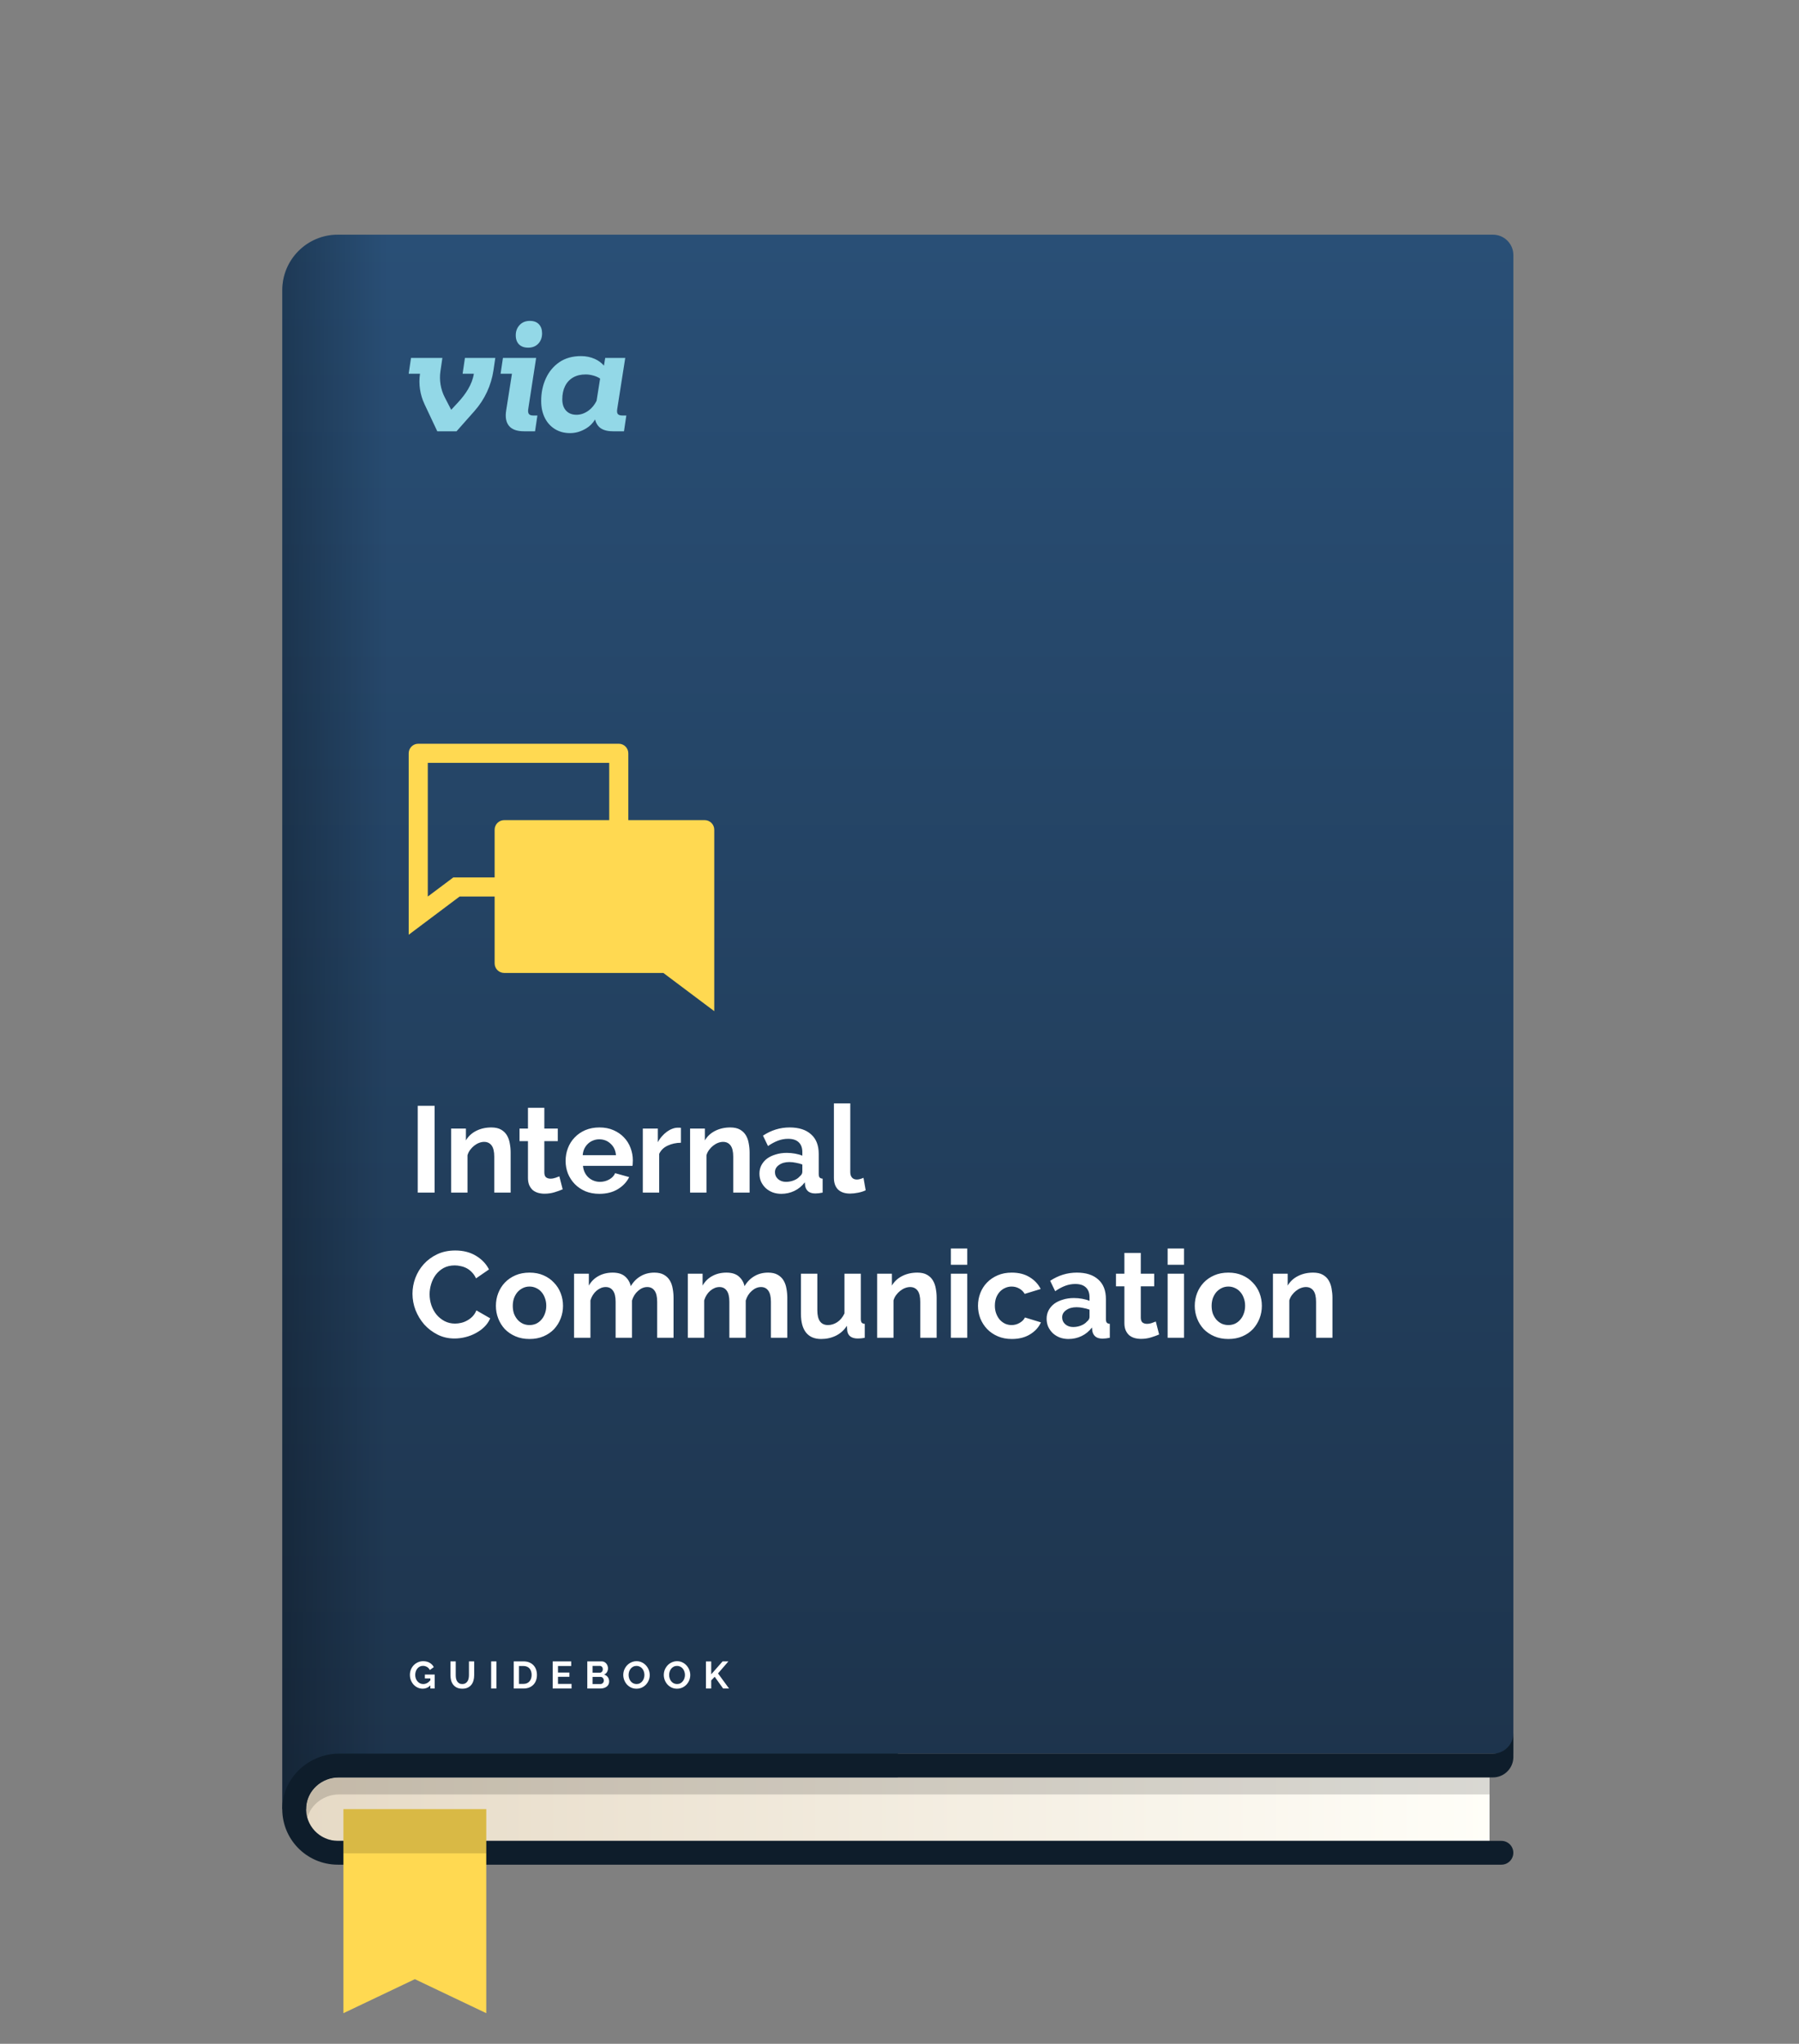 <svg width="471" height="535" viewBox="0 0 471 535" fill="none" xmlns="http://www.w3.org/2000/svg">
<rect x="0" y="0" width="471" height="535" fill="#808080" stroke="none"/>
<path d="M396.216 459.041H235.061V473.577H73.906V75.968C73.906 67.939 80.415 61.431 88.446 61.431H390.874C393.821 61.431 396.216 63.826 396.216 66.772V459.049V459.041Z" fill="url(#paint0_linear_646_961)"/>
<path style="mix-blend-mode:multiply" opacity="0.27" d="M88.446 61.423C80.415 61.423 73.906 67.93 73.906 75.959V473.577H102.38V61.423H88.446Z" fill="url(#paint1_linear_646_961)"/>
<path d="M80.141 473.577C80.141 478.162 83.871 481.883 88.448 481.883H389.986V465.263H88.448C83.862 465.263 80.141 468.993 80.141 473.568V473.577Z" fill="url(#paint2_linear_646_961)"/>
<path d="M390.874 459.041H88.855C81.029 459.041 74.289 465.058 73.915 472.874C73.523 481.224 80.174 488.114 88.437 488.114H393.091C394.809 488.114 396.207 486.716 396.207 484.998C396.207 483.28 394.809 481.883 393.091 481.883H88.446C83.673 481.883 79.827 477.841 80.156 473.008C80.45 468.592 84.323 465.272 88.739 465.272H390.874C393.821 465.272 396.216 462.877 396.216 459.931V453.7C396.216 456.646 393.821 459.041 390.874 459.041Z" fill="#0E1D2B"/>
<path d="M127.309 526.988L108.612 518.087L89.914 526.988V473.577H127.309V526.988Z" fill="#FFD951"/>
<g style="mix-blend-mode:multiply" opacity="0.15">
<path d="M80.451 471.343C80.433 471.423 80.407 471.494 80.389 471.574C80.344 471.735 80.309 471.904 80.282 472.073C80.255 472.206 80.237 472.331 80.22 472.465C80.202 472.598 80.184 472.732 80.175 472.874C80.157 473.034 80.157 473.203 80.148 473.364C80.148 473.462 80.148 473.568 80.148 473.666C80.148 473.818 80.166 473.969 80.175 474.12C80.211 474.681 80.3 475.224 80.442 475.758C80.442 475.776 80.442 475.794 80.451 475.812C81.475 472.251 84.894 469.732 88.74 469.732H389.985V465.281H88.74C84.894 465.281 81.475 467.8 80.451 471.352V471.343Z" fill="black"/>
</g>
<g style="mix-blend-mode:multiply" opacity="0.15">
<path d="M127.309 473.577H89.914V485.15H127.309V473.577Z" fill="black"/>
</g>
<g clip-path="url(#clip0_646_961)">
<path d="M138.43 108.312C138.241 108.008 138.209 107.52 138.335 106.848L140.366 93.696H131.676L131.062 97.824H134.038L132.527 107.424C132.243 109.184 132.487 110.536 133.259 111.48C134.03 112.424 135.344 112.896 137.202 112.896H140.083L140.697 108.768H139.611C139.013 108.768 138.619 108.617 138.43 108.312H138.43Z" fill="#93D8E7"/>
<path d="M141.1 84.888C140.549 84.296 139.754 84 138.715 84C137.613 84 136.723 84.36 136.047 85.08C135.369 85.8 135.031 86.688 135.031 87.744C135.031 88.8 135.315 89.568 135.881 90.144C136.448 90.72 137.251 91.008 138.29 91.008C139.392 91.008 140.273 90.656 140.935 89.952C141.596 89.249 141.927 88.352 141.927 87.264C141.927 86.273 141.651 85.481 141.1 84.888Z" fill="#93D8E7"/>
<path d="M162.94 108.768C162.373 108.768 161.98 108.641 161.76 108.384C161.539 108.128 161.492 107.648 161.618 106.944L163.696 93.696H158.453L158.118 95.713C157.46 94.957 156.667 94.372 155.738 93.96C154.62 93.464 153.416 93.216 152.125 93.216C149.889 93.216 148 93.743 146.457 94.8C144.914 95.856 143.734 97.272 142.915 99.048C142.096 100.824 141.688 102.8 141.688 104.976C141.688 106.608 141.994 108.056 142.608 109.32C143.222 110.584 144.103 111.576 145.253 112.296C146.402 113.016 147.733 113.376 149.244 113.376C150.755 113.376 152.109 112.959 153.494 112.128C154.417 111.574 155.186 110.799 155.802 109.804C155.937 110.407 156.191 110.95 156.564 111.432C157.32 112.408 158.626 112.896 160.484 112.896H163.365L163.979 108.768H162.94V108.768ZM156.189 104.933C155.641 106.005 154.955 106.843 154.132 107.448C153.109 108.2 152.046 108.576 150.944 108.576C149.779 108.576 148.866 108.216 148.205 107.496C147.544 106.776 147.213 105.792 147.213 104.544C147.213 103.2 147.456 102.041 147.945 101.064C148.433 100.089 149.133 99.336 150.047 98.808C150.959 98.28 152.061 98.016 153.353 98.016C153.982 98.016 154.667 98.121 155.407 98.328C156.072 98.516 156.641 98.773 157.115 99.103L156.189 104.934V104.933Z" fill="#93D8E7"/>
<path d="M121.119 97.824H124.059C123.646 100.631 121.866 103.242 119.95 105.307L118.129 107.27L116.461 104.046C115.367 101.934 114.965 99.522 115.313 97.162L115.823 93.696H107.608L107 97.824H109.962C109.562 100.539 109.971 103.313 111.137 105.788L114.483 112.896H119.527L124.259 107.554C126.899 104.574 128.618 100.871 129.202 96.905L129.675 93.696H121.726L121.118 97.824H121.119Z" fill="#93D8E7"/>
</g>
<path d="M164.5 214.688V197.188C164.5 195.813 163.375 194.688 162 194.688H109.5C108.125 194.688 107 195.813 107 197.188V244.688L120.325 234.688H129.5V252.188C129.5 253.563 130.625 254.688 132 254.688H173.675L187 264.688V217.188C187 215.813 185.875 214.688 184.5 214.688H164.5ZM118.675 229.688L112 234.688V199.688H159.5V214.688H132C130.625 214.688 129.5 215.813 129.5 217.188V229.688H118.675Z" fill="#FFD951"/>
<path d="M109.368 312.188V289.468H113.784V312.188H109.368ZM133.692 312.188H129.404V302.78C129.404 301.436 129.17 300.455 128.7 299.836C128.231 299.217 127.58 298.908 126.748 298.908C126.322 298.908 125.884 298.993 125.436 299.164C124.988 299.335 124.562 299.58 124.156 299.9C123.772 300.199 123.42 300.561 123.1 300.988C122.78 301.415 122.546 301.884 122.396 302.396V312.188H118.108V295.42H121.98V298.524C122.599 297.457 123.495 296.625 124.668 296.028C125.842 295.431 127.164 295.132 128.636 295.132C129.682 295.132 130.535 295.324 131.196 295.708C131.858 296.092 132.37 296.593 132.732 297.212C133.095 297.831 133.34 298.535 133.468 299.324C133.618 300.113 133.692 300.913 133.692 301.724V312.188ZM147.313 311.324C146.737 311.58 146.033 311.836 145.201 312.092C144.369 312.348 143.494 312.476 142.577 312.476C141.979 312.476 141.414 312.401 140.881 312.252C140.369 312.103 139.91 311.868 139.505 311.548C139.121 311.207 138.811 310.78 138.577 310.268C138.342 309.735 138.225 309.095 138.225 308.348V298.716H136.017V295.42H138.225V289.98H142.513V295.42H146.033V298.716H142.513V306.908C142.513 307.505 142.662 307.932 142.961 308.188C143.281 308.423 143.665 308.54 144.113 308.54C144.561 308.54 144.998 308.465 145.425 308.316C145.851 308.167 146.193 308.039 146.449 307.932L147.313 311.324ZM156.916 312.508C155.572 312.508 154.356 312.284 153.268 311.836C152.18 311.367 151.252 310.737 150.484 309.948C149.716 309.159 149.118 308.241 148.692 307.196C148.286 306.151 148.084 305.052 148.084 303.9C148.084 302.705 148.286 301.585 148.692 300.54C149.097 299.473 149.684 298.545 150.452 297.756C151.22 296.945 152.148 296.305 153.236 295.836C154.345 295.367 155.582 295.132 156.948 295.132C158.313 295.132 159.529 295.367 160.596 295.836C161.684 296.305 162.601 296.935 163.347 297.724C164.116 298.513 164.692 299.431 165.076 300.476C165.481 301.521 165.684 302.609 165.684 303.74C165.684 304.017 165.673 304.284 165.652 304.54C165.652 304.796 165.63 305.009 165.588 305.18H152.628C152.692 305.841 152.852 306.428 153.108 306.94C153.364 307.452 153.694 307.889 154.1 308.252C154.505 308.615 154.964 308.892 155.476 309.084C155.988 309.276 156.521 309.372 157.076 309.372C157.929 309.372 158.729 309.169 159.476 308.764C160.244 308.337 160.766 307.783 161.044 307.1L164.724 308.124C164.105 309.404 163.113 310.46 161.748 311.292C160.404 312.103 158.793 312.508 156.916 312.508ZM161.268 302.396C161.161 301.137 160.692 300.135 159.86 299.388C159.049 298.62 158.057 298.236 156.884 298.236C156.308 298.236 155.764 298.343 155.252 298.556C154.761 298.748 154.324 299.025 153.94 299.388C153.556 299.751 153.236 300.188 152.98 300.7C152.745 301.212 152.606 301.777 152.564 302.396H161.268ZM178.28 299.132C176.978 299.153 175.816 299.409 174.792 299.9C173.768 300.369 173.032 301.084 172.584 302.044V312.188H168.296V295.42H172.232V299.004C172.53 298.428 172.882 297.916 173.288 297.468C173.693 296.999 174.13 296.593 174.6 296.252C175.069 295.911 175.538 295.655 176.008 295.484C176.498 295.292 176.968 295.196 177.416 295.196C177.65 295.196 177.821 295.196 177.928 295.196C178.056 295.196 178.173 295.207 178.28 295.228V299.132ZM196.255 312.188H191.967V302.78C191.967 301.436 191.732 300.455 191.263 299.836C190.793 299.217 190.143 298.908 189.311 298.908C188.884 298.908 188.447 298.993 187.999 299.164C187.551 299.335 187.124 299.58 186.719 299.9C186.335 300.199 185.983 300.561 185.663 300.988C185.343 301.415 185.108 301.884 184.959 302.396V312.188H180.671V295.42H184.543V298.524C185.161 297.457 186.057 296.625 187.231 296.028C188.404 295.431 189.727 295.132 191.199 295.132C192.244 295.132 193.097 295.324 193.759 295.708C194.42 296.092 194.932 296.593 195.295 297.212C195.657 297.831 195.903 298.535 196.031 299.324C196.18 300.113 196.255 300.913 196.255 301.724V312.188ZM204.559 312.508C203.749 312.508 202.991 312.38 202.287 312.124C201.583 311.847 200.975 311.473 200.463 311.004C199.951 310.513 199.546 309.948 199.247 309.308C198.97 308.668 198.831 307.964 198.831 307.196C198.831 306.407 199.002 305.681 199.343 305.02C199.706 304.337 200.197 303.761 200.815 303.292C201.455 302.823 202.213 302.46 203.087 302.204C203.962 301.927 204.922 301.788 205.967 301.788C206.714 301.788 207.439 301.852 208.143 301.98C208.869 302.108 209.509 302.289 210.063 302.524V301.564C210.063 300.455 209.743 299.601 209.103 299.004C208.485 298.407 207.557 298.108 206.319 298.108C205.423 298.108 204.549 298.268 203.695 298.588C202.842 298.908 201.967 299.377 201.071 299.996L199.759 297.276C201.914 295.847 204.239 295.132 206.735 295.132C209.146 295.132 211.013 295.729 212.335 296.924C213.679 298.097 214.351 299.804 214.351 302.044V307.26C214.351 307.708 214.426 308.028 214.575 308.22C214.746 308.412 215.013 308.519 215.375 308.54V312.188C214.65 312.337 214.021 312.412 213.487 312.412C212.677 312.412 212.047 312.231 211.599 311.868C211.173 311.505 210.906 311.025 210.799 310.428L210.703 309.5C209.957 310.481 209.05 311.228 207.983 311.74C206.917 312.252 205.775 312.508 204.559 312.508ZM205.775 309.372C206.501 309.372 207.183 309.244 207.823 308.988C208.485 308.732 208.997 308.391 209.359 307.964C209.829 307.601 210.063 307.196 210.063 306.748V304.828C209.551 304.636 208.997 304.487 208.399 304.38C207.802 304.252 207.226 304.188 206.671 304.188C205.562 304.188 204.655 304.444 203.951 304.956C203.247 305.447 202.895 306.076 202.895 306.844C202.895 307.569 203.173 308.177 203.727 308.668C204.282 309.137 204.965 309.372 205.775 309.372ZM218.326 288.828H222.614V306.812C222.614 307.431 222.764 307.911 223.062 308.252C223.361 308.593 223.788 308.764 224.342 308.764C224.598 308.764 224.876 308.721 225.174 308.636C225.494 308.551 225.793 308.444 226.07 308.316L226.646 311.58C226.07 311.857 225.398 312.071 224.63 312.22C223.862 312.369 223.169 312.444 222.55 312.444C221.206 312.444 220.161 312.092 219.414 311.388C218.689 310.663 218.326 309.639 218.326 308.316V288.828ZM107.992 338.668C107.992 337.281 108.237 335.916 108.728 334.572C109.24 333.207 109.976 331.991 110.936 330.924C111.896 329.857 113.069 328.993 114.456 328.332C115.843 327.671 117.421 327.34 119.192 327.34C121.283 327.34 123.085 327.799 124.6 328.716C126.136 329.633 127.277 330.828 128.024 332.3L124.632 334.636C124.333 333.996 123.971 333.463 123.544 333.036C123.117 332.588 122.659 332.236 122.168 331.98C121.677 331.724 121.165 331.543 120.632 331.436C120.099 331.308 119.576 331.244 119.064 331.244C117.955 331.244 116.984 331.468 116.152 331.916C115.341 332.364 114.659 332.951 114.104 333.676C113.571 334.38 113.165 335.191 112.888 336.108C112.611 337.004 112.472 337.9 112.472 338.796C112.472 339.799 112.632 340.769 112.952 341.708C113.272 342.625 113.72 343.436 114.296 344.14C114.893 344.844 115.597 345.409 116.408 345.836C117.24 346.263 118.147 346.476 119.128 346.476C119.64 346.476 120.173 346.412 120.728 346.284C121.283 346.156 121.805 345.953 122.296 345.676C122.808 345.399 123.277 345.047 123.704 344.62C124.131 344.172 124.472 343.639 124.728 343.02L128.344 345.1C127.981 345.953 127.459 346.711 126.776 347.372C126.115 348.012 125.357 348.556 124.504 349.004C123.672 349.452 122.776 349.793 121.816 350.028C120.856 350.263 119.917 350.38 119 350.38C117.379 350.38 115.896 350.039 114.552 349.356C113.208 348.673 112.045 347.788 111.064 346.7C110.104 345.591 109.347 344.343 108.792 342.956C108.259 341.548 107.992 340.119 107.992 338.668ZM138.634 350.508C137.268 350.508 136.042 350.273 134.954 349.804C133.866 349.335 132.938 348.705 132.17 347.916C131.423 347.105 130.847 346.177 130.442 345.132C130.036 344.087 129.834 342.988 129.834 341.836C129.834 340.663 130.036 339.553 130.442 338.508C130.847 337.463 131.423 336.545 132.17 335.756C132.938 334.945 133.866 334.305 134.954 333.836C136.042 333.367 137.268 333.132 138.634 333.132C139.999 333.132 141.215 333.367 142.282 333.836C143.37 334.305 144.287 334.945 145.034 335.756C145.802 336.545 146.388 337.463 146.794 338.508C147.199 339.553 147.402 340.663 147.402 341.836C147.402 342.988 147.199 344.087 146.794 345.132C146.388 346.177 145.812 347.105 145.066 347.916C144.319 348.705 143.402 349.335 142.314 349.804C141.226 350.273 139.999 350.508 138.634 350.508ZM134.25 341.836C134.25 342.583 134.356 343.265 134.57 343.884C134.804 344.481 135.114 345.004 135.498 345.452C135.903 345.9 136.372 346.252 136.906 346.508C137.439 346.743 138.015 346.86 138.634 346.86C139.252 346.86 139.828 346.743 140.362 346.508C140.895 346.252 141.354 345.9 141.738 345.452C142.143 345.004 142.452 344.471 142.666 343.852C142.9 343.233 143.018 342.551 143.018 341.804C143.018 341.079 142.9 340.407 142.666 339.788C142.452 339.169 142.143 338.636 141.738 338.188C141.354 337.74 140.895 337.399 140.362 337.164C139.828 336.908 139.252 336.78 138.634 336.78C138.015 336.78 137.439 336.908 136.906 337.164C136.372 337.42 135.903 337.772 135.498 338.22C135.114 338.668 134.804 339.201 134.57 339.82C134.356 340.439 134.25 341.111 134.25 341.836ZM176.344 350.188H172.056V340.78C172.056 339.436 171.821 338.455 171.352 337.836C170.904 337.217 170.274 336.908 169.464 336.908C168.61 336.908 167.81 337.239 167.064 337.9C166.317 338.54 165.784 339.383 165.464 340.428V350.188H161.176V340.78C161.176 339.436 160.941 338.455 160.472 337.836C160.024 337.217 159.394 336.908 158.584 336.908C157.752 336.908 156.952 337.228 156.184 337.868C155.437 338.508 154.904 339.351 154.584 340.396V350.188H150.296V333.42H154.168V336.524C154.786 335.436 155.629 334.604 156.696 334.028C157.784 333.431 159.021 333.132 160.408 333.132C161.816 333.132 162.904 333.473 163.672 334.156C164.44 334.839 164.93 335.681 165.144 336.684C165.826 335.532 166.69 334.657 167.736 334.06C168.781 333.441 169.976 333.132 171.32 333.132C172.344 333.132 173.186 333.324 173.848 333.708C174.509 334.092 175.021 334.593 175.384 335.212C175.746 335.831 175.992 336.535 176.12 337.324C176.269 338.113 176.344 338.913 176.344 339.724V350.188ZM206.125 350.188H201.837V340.78C201.837 339.436 201.602 338.455 201.133 337.836C200.685 337.217 200.056 336.908 199.245 336.908C198.392 336.908 197.592 337.239 196.845 337.9C196.098 338.54 195.565 339.383 195.245 340.428V350.188H190.957V340.78C190.957 339.436 190.722 338.455 190.253 337.836C189.805 337.217 189.176 336.908 188.365 336.908C187.533 336.908 186.733 337.228 185.965 337.868C185.218 338.508 184.685 339.351 184.365 340.396V350.188H180.077V333.42H183.949V336.524C184.568 335.436 185.41 334.604 186.477 334.028C187.565 333.431 188.802 333.132 190.189 333.132C191.597 333.132 192.685 333.473 193.453 334.156C194.221 334.839 194.712 335.681 194.925 336.684C195.608 335.532 196.472 334.657 197.517 334.06C198.562 333.441 199.757 333.132 201.101 333.132C202.125 333.132 202.968 333.324 203.629 333.708C204.29 334.092 204.802 334.593 205.165 335.212C205.528 335.831 205.773 336.535 205.901 337.324C206.05 338.113 206.125 338.913 206.125 339.724V350.188ZM214.978 350.508C213.25 350.508 211.938 349.953 211.042 348.844C210.146 347.735 209.698 346.092 209.698 343.916V333.42H213.986V342.988C213.986 345.569 214.914 346.86 216.77 346.86C217.602 346.86 218.402 346.615 219.17 346.124C219.96 345.612 220.6 344.844 221.09 343.82V333.42H225.378V345.26C225.378 345.708 225.453 346.028 225.602 346.22C225.773 346.412 226.04 346.519 226.402 346.54V350.188C225.976 350.273 225.613 350.327 225.314 350.348C225.037 350.369 224.781 350.38 224.546 350.38C223.778 350.38 223.149 350.209 222.658 349.868C222.189 349.505 221.912 349.015 221.826 348.396L221.73 347.052C220.984 348.204 220.024 349.068 218.85 349.644C217.677 350.22 216.386 350.508 214.978 350.508ZM245.224 350.188H240.936V340.78C240.936 339.436 240.701 338.455 240.232 337.836C239.762 337.217 239.112 336.908 238.28 336.908C237.853 336.908 237.416 336.993 236.968 337.164C236.52 337.335 236.093 337.58 235.688 337.9C235.304 338.199 234.952 338.561 234.632 338.988C234.312 339.415 234.077 339.884 233.928 340.396V350.188H229.64V333.42H233.512V336.524C234.13 335.457 235.026 334.625 236.2 334.028C237.373 333.431 238.696 333.132 240.168 333.132C241.213 333.132 242.066 333.324 242.728 333.708C243.389 334.092 243.901 334.593 244.264 335.212C244.626 335.831 244.872 336.535 245 337.324C245.149 338.113 245.224 338.913 245.224 339.724V350.188ZM248.952 350.188V333.42H253.24V350.188H248.952ZM248.952 331.084V326.828H253.24V331.084H248.952ZM256.052 341.804C256.052 340.631 256.255 339.521 256.66 338.476C257.066 337.431 257.652 336.513 258.42 335.724C259.188 334.935 260.116 334.305 261.204 333.836C262.292 333.367 263.519 333.132 264.884 333.132C266.719 333.132 268.276 333.527 269.556 334.316C270.858 335.105 271.828 336.14 272.468 337.42L268.276 338.7C267.914 338.081 267.434 337.612 266.836 337.292C266.239 336.951 265.578 336.78 264.852 336.78C264.234 336.78 263.658 336.908 263.124 337.164C262.591 337.399 262.122 337.74 261.716 338.188C261.332 338.615 261.023 339.137 260.788 339.756C260.575 340.375 260.468 341.057 260.468 341.804C260.468 342.551 260.586 343.233 260.82 343.852C261.055 344.471 261.364 345.004 261.748 345.452C262.154 345.9 262.623 346.252 263.156 346.508C263.69 346.743 264.255 346.86 264.852 346.86C265.62 346.86 266.324 346.668 266.964 346.284C267.626 345.9 268.084 345.431 268.34 344.876L272.532 346.156C271.956 347.436 271.007 348.481 269.684 349.292C268.362 350.103 266.772 350.508 264.916 350.508C263.551 350.508 262.324 350.273 261.236 349.804C260.148 349.335 259.22 348.705 258.452 347.916C257.684 347.105 257.087 346.177 256.66 345.132C256.255 344.065 256.052 342.956 256.052 341.804ZM279.747 350.508C278.936 350.508 278.179 350.38 277.475 350.124C276.771 349.847 276.163 349.473 275.651 349.004C275.139 348.513 274.733 347.948 274.435 347.308C274.157 346.668 274.019 345.964 274.019 345.196C274.019 344.407 274.189 343.681 274.531 343.02C274.893 342.337 275.384 341.761 276.003 341.292C276.643 340.823 277.4 340.46 278.275 340.204C279.149 339.927 280.109 339.788 281.155 339.788C281.901 339.788 282.627 339.852 283.331 339.98C284.056 340.108 284.696 340.289 285.251 340.524V339.564C285.251 338.455 284.931 337.601 284.291 337.004C283.672 336.407 282.744 336.108 281.507 336.108C280.611 336.108 279.736 336.268 278.883 336.588C278.029 336.908 277.155 337.377 276.259 337.996L274.947 335.276C277.101 333.847 279.427 333.132 281.923 333.132C284.333 333.132 286.2 333.729 287.523 334.924C288.867 336.097 289.539 337.804 289.539 340.044V345.26C289.539 345.708 289.613 346.028 289.763 346.22C289.933 346.412 290.2 346.519 290.563 346.54V350.188C289.837 350.337 289.208 350.412 288.675 350.412C287.864 350.412 287.235 350.231 286.787 349.868C286.36 349.505 286.093 349.025 285.987 348.428L285.891 347.5C285.144 348.481 284.237 349.228 283.171 349.74C282.104 350.252 280.963 350.508 279.747 350.508ZM280.963 347.372C281.688 347.372 282.371 347.244 283.011 346.988C283.672 346.732 284.184 346.391 284.547 345.964C285.016 345.601 285.251 345.196 285.251 344.748V342.828C284.739 342.636 284.184 342.487 283.587 342.38C282.989 342.252 282.413 342.188 281.859 342.188C280.749 342.188 279.843 342.444 279.139 342.956C278.435 343.447 278.083 344.076 278.083 344.844C278.083 345.569 278.36 346.177 278.915 346.668C279.469 347.137 280.152 347.372 280.963 347.372ZM303.469 349.324C302.893 349.58 302.189 349.836 301.357 350.092C300.525 350.348 299.65 350.476 298.733 350.476C298.135 350.476 297.57 350.401 297.037 350.252C296.525 350.103 296.066 349.868 295.661 349.548C295.277 349.207 294.967 348.78 294.733 348.268C294.498 347.735 294.381 347.095 294.381 346.348V336.716H292.173V333.42H294.381V327.98H298.669V333.42H302.189V336.716H298.669V344.908C298.669 345.505 298.818 345.932 299.117 346.188C299.437 346.423 299.821 346.54 300.269 346.54C300.717 346.54 301.154 346.465 301.581 346.316C302.007 346.167 302.349 346.039 302.605 345.932L303.469 349.324ZM305.702 350.188V333.42H309.99V350.188H305.702ZM305.702 331.084V326.828H309.99V331.084H305.702ZM321.602 350.508C320.237 350.508 319.01 350.273 317.922 349.804C316.834 349.335 315.906 348.705 315.138 347.916C314.392 347.105 313.816 346.177 313.41 345.132C313.005 344.087 312.802 342.988 312.802 341.836C312.802 340.663 313.005 339.553 313.41 338.508C313.816 337.463 314.392 336.545 315.138 335.756C315.906 334.945 316.834 334.305 317.922 333.836C319.01 333.367 320.237 333.132 321.602 333.132C322.968 333.132 324.184 333.367 325.25 333.836C326.338 334.305 327.256 334.945 328.002 335.756C328.77 336.545 329.357 337.463 329.762 338.508C330.168 339.553 330.37 340.663 330.37 341.836C330.37 342.988 330.168 344.087 329.762 345.132C329.357 346.177 328.781 347.105 328.034 347.916C327.288 348.705 326.37 349.335 325.282 349.804C324.194 350.273 322.968 350.508 321.602 350.508ZM317.218 341.836C317.218 342.583 317.325 343.265 317.538 343.884C317.773 344.481 318.082 345.004 318.466 345.452C318.872 345.9 319.341 346.252 319.874 346.508C320.408 346.743 320.984 346.86 321.602 346.86C322.221 346.86 322.797 346.743 323.33 346.508C323.864 346.252 324.322 345.9 324.706 345.452C325.112 345.004 325.421 344.471 325.634 343.852C325.869 343.233 325.986 342.551 325.986 341.804C325.986 341.079 325.869 340.407 325.634 339.788C325.421 339.169 325.112 338.636 324.706 338.188C324.322 337.74 323.864 337.399 323.33 337.164C322.797 336.908 322.221 336.78 321.602 336.78C320.984 336.78 320.408 336.908 319.874 337.164C319.341 337.42 318.872 337.772 318.466 338.22C318.082 338.668 317.773 339.201 317.538 339.82C317.325 340.439 317.218 341.111 317.218 341.836ZM348.849 350.188H344.561V340.78C344.561 339.436 344.326 338.455 343.857 337.836C343.387 337.217 342.737 336.908 341.905 336.908C341.478 336.908 341.041 336.993 340.593 337.164C340.145 337.335 339.718 337.58 339.312 337.9C338.929 338.199 338.577 338.561 338.257 338.988C337.937 339.415 337.702 339.884 337.553 340.396V350.188H333.265V333.42H337.137V336.524C337.755 335.457 338.651 334.625 339.825 334.028C340.998 333.431 342.321 333.132 343.793 333.132C344.838 333.132 345.691 333.324 346.353 333.708C347.014 334.092 347.526 334.593 347.889 335.212C348.251 335.831 348.497 336.535 348.625 337.324C348.774 338.113 348.849 338.913 348.849 339.724V350.188Z" fill="white"/>
<path d="M112.67 441.2C112.103 441.767 111.443 442.05 110.69 442.05C110.223 442.05 109.783 441.957 109.37 441.77C108.963 441.583 108.607 441.327 108.3 441C108 440.673 107.76 440.29 107.58 439.85C107.407 439.403 107.32 438.923 107.32 438.41C107.32 437.923 107.407 437.467 107.58 437.04C107.76 436.607 108.003 436.23 108.31 435.91C108.623 435.583 108.99 435.327 109.41 435.14C109.83 434.947 110.287 434.85 110.78 434.85C111.447 434.85 112.017 434.99 112.49 435.27C112.97 435.55 113.33 435.927 113.57 436.4L112.54 437.16C112.36 436.807 112.107 436.537 111.78 436.35C111.46 436.163 111.11 436.07 110.73 436.07C110.43 436.07 110.153 436.133 109.9 436.26C109.653 436.387 109.44 436.56 109.26 436.78C109.087 437 108.95 437.253 108.85 437.54C108.757 437.827 108.71 438.13 108.71 438.45C108.71 438.783 108.763 439.097 108.87 439.39C108.977 439.677 109.123 439.927 109.31 440.14C109.497 440.353 109.717 440.523 109.97 440.65C110.23 440.77 110.51 440.83 110.81 440.83C111.497 440.83 112.117 440.507 112.67 439.86V439.36H111.24V438.35H113.81V442H112.67V441.2ZM121.036 440.83C121.363 440.83 121.636 440.763 121.856 440.63C122.083 440.497 122.263 440.323 122.396 440.11C122.536 439.897 122.633 439.653 122.686 439.38C122.746 439.1 122.776 438.813 122.776 438.52V434.9H124.146V438.52C124.146 439.007 124.086 439.463 123.966 439.89C123.853 440.317 123.669 440.69 123.416 441.01C123.169 441.33 122.849 441.583 122.456 441.77C122.063 441.957 121.593 442.05 121.046 442.05C120.479 442.05 119.996 441.953 119.596 441.76C119.203 441.56 118.883 441.3 118.636 440.98C118.389 440.653 118.209 440.277 118.096 439.85C117.989 439.423 117.936 438.98 117.936 438.52V434.9H119.316V438.52C119.316 438.82 119.343 439.11 119.396 439.39C119.456 439.663 119.553 439.907 119.686 440.12C119.826 440.333 120.006 440.507 120.226 440.64C120.446 440.767 120.716 440.83 121.036 440.83ZM128.586 442V434.9H129.966V442H128.586ZM134.497 442V434.9H137.077C137.657 434.9 138.164 434.993 138.597 435.18C139.037 435.367 139.404 435.62 139.697 435.94C139.991 436.26 140.211 436.637 140.357 437.07C140.504 437.497 140.577 437.953 140.577 438.44C140.577 438.98 140.494 439.47 140.327 439.91C140.167 440.343 139.934 440.717 139.627 441.03C139.321 441.337 138.951 441.577 138.517 441.75C138.091 441.917 137.611 442 137.077 442H134.497ZM139.187 438.44C139.187 438.1 139.141 437.787 139.047 437.5C138.954 437.213 138.817 436.967 138.637 436.76C138.457 436.553 138.234 436.393 137.967 436.28C137.707 436.167 137.411 436.11 137.077 436.11H135.877V440.79H137.077C137.417 440.79 137.717 440.73 137.977 440.61C138.244 440.49 138.464 440.327 138.637 440.12C138.817 439.907 138.954 439.657 139.047 439.37C139.141 439.083 139.187 438.773 139.187 438.44ZM149.636 440.79V442H144.706V434.9H149.546V436.11H146.086V437.82H149.076V438.94H146.086V440.79H149.636ZM159.481 440.17C159.481 440.47 159.421 440.733 159.301 440.96C159.181 441.187 159.015 441.377 158.801 441.53C158.595 441.683 158.351 441.8 158.071 441.88C157.798 441.96 157.505 442 157.191 442H153.761V434.9H157.561C157.808 434.9 158.031 434.953 158.231 435.06C158.431 435.167 158.601 435.307 158.741 435.48C158.881 435.647 158.988 435.84 159.061 436.06C159.141 436.273 159.181 436.49 159.181 436.71C159.181 437.057 159.095 437.383 158.921 437.69C158.748 437.99 158.495 438.213 158.161 438.36C158.568 438.48 158.888 438.697 159.121 439.01C159.361 439.317 159.481 439.703 159.481 440.17ZM158.091 439.91C158.091 439.783 158.068 439.663 158.021 439.55C157.981 439.43 157.925 439.327 157.851 439.24C157.778 439.153 157.691 439.087 157.591 439.04C157.491 438.987 157.381 438.96 157.261 438.96H155.141V440.83H157.191C157.318 440.83 157.435 440.807 157.541 440.76C157.655 440.713 157.751 440.65 157.831 440.57C157.911 440.483 157.975 440.383 158.021 440.27C158.068 440.157 158.091 440.037 158.091 439.91ZM155.141 436.08V437.87H156.981C157.215 437.87 157.411 437.79 157.571 437.63C157.738 437.47 157.821 437.25 157.821 436.97C157.821 436.697 157.745 436.48 157.591 436.32C157.445 436.16 157.261 436.08 157.041 436.08H155.141ZM166.638 442.05C166.118 442.05 165.645 441.95 165.218 441.75C164.798 441.543 164.435 441.273 164.128 440.94C163.828 440.6 163.595 440.213 163.428 439.78C163.262 439.347 163.178 438.903 163.178 438.45C163.178 437.977 163.265 437.523 163.438 437.09C163.618 436.657 163.862 436.273 164.168 435.94C164.482 435.607 164.852 435.343 165.278 435.15C165.705 434.95 166.168 434.85 166.668 434.85C167.182 434.85 167.648 434.957 168.068 435.17C168.495 435.377 168.858 435.65 169.158 435.99C169.458 436.33 169.692 436.717 169.858 437.15C170.025 437.583 170.108 438.023 170.108 438.47C170.108 438.943 170.022 439.397 169.848 439.83C169.675 440.257 169.435 440.637 169.128 440.97C168.822 441.297 168.455 441.56 168.028 441.76C167.602 441.953 167.138 442.05 166.638 442.05ZM164.578 438.45C164.578 438.757 164.625 439.053 164.718 439.34C164.812 439.627 164.945 439.88 165.118 440.1C165.298 440.32 165.515 440.497 165.768 440.63C166.028 440.763 166.322 440.83 166.648 440.83C166.982 440.83 167.275 440.763 167.528 440.63C167.788 440.49 168.005 440.307 168.178 440.08C168.358 439.853 168.492 439.6 168.578 439.32C168.672 439.033 168.718 438.743 168.718 438.45C168.718 438.143 168.668 437.847 168.568 437.56C168.475 437.273 168.338 437.02 168.158 436.8C167.985 436.58 167.768 436.407 167.508 436.28C167.255 436.147 166.968 436.08 166.648 436.08C166.315 436.08 166.018 436.15 165.758 436.29C165.498 436.423 165.282 436.603 165.108 436.83C164.935 437.05 164.802 437.303 164.708 437.59C164.622 437.87 164.578 438.157 164.578 438.45ZM177.247 442.05C176.727 442.05 176.254 441.95 175.827 441.75C175.407 441.543 175.044 441.273 174.737 440.94C174.437 440.6 174.204 440.213 174.037 439.78C173.87 439.347 173.787 438.903 173.787 438.45C173.787 437.977 173.874 437.523 174.047 437.09C174.227 436.657 174.47 436.273 174.777 435.94C175.09 435.607 175.46 435.343 175.887 435.15C176.314 434.95 176.777 434.85 177.277 434.85C177.79 434.85 178.257 434.957 178.677 435.17C179.104 435.377 179.467 435.65 179.767 435.99C180.067 436.33 180.3 436.717 180.467 437.15C180.634 437.583 180.717 438.023 180.717 438.47C180.717 438.943 180.63 439.397 180.457 439.83C180.284 440.257 180.044 440.637 179.737 440.97C179.43 441.297 179.064 441.56 178.637 441.76C178.21 441.953 177.747 442.05 177.247 442.05ZM175.187 438.45C175.187 438.757 175.234 439.053 175.327 439.34C175.42 439.627 175.554 439.88 175.727 440.1C175.907 440.32 176.124 440.497 176.377 440.63C176.637 440.763 176.93 440.83 177.257 440.83C177.59 440.83 177.884 440.763 178.137 440.63C178.397 440.49 178.614 440.307 178.787 440.08C178.967 439.853 179.1 439.6 179.187 439.32C179.28 439.033 179.327 438.743 179.327 438.45C179.327 438.143 179.277 437.847 179.177 437.56C179.084 437.273 178.947 437.02 178.767 436.8C178.594 436.58 178.377 436.407 178.117 436.28C177.864 436.147 177.577 436.08 177.257 436.08C176.924 436.08 176.627 436.15 176.367 436.29C176.107 436.423 175.89 436.603 175.717 436.83C175.544 437.05 175.41 437.303 175.317 437.59C175.23 437.87 175.187 438.157 175.187 438.45ZM184.826 442V434.91H186.206V438.28L189.186 434.9H190.706L187.986 438.05L190.876 442H189.326L187.116 438.93L186.206 439.88V442H184.826Z" fill="white"/>
<defs>
<linearGradient id="paint0_linear_646_961" x1="235.061" y1="61.422" x2="235.061" y2="473.577" gradientUnits="userSpaceOnUse">
<stop stop-color="#294F76"/>
<stop offset="1" stop-color="#1D334B"/>
</linearGradient>
<linearGradient id="paint1_linear_646_961" x1="73.906" y1="267.5" x2="102.38" y2="267.5" gradientUnits="userSpaceOnUse">
<stop/>
<stop offset="0.93" stop-opacity="0.03"/>
<stop offset="1" stop-opacity="0"/>
</linearGradient>
<linearGradient id="paint2_linear_646_961" x1="80.141" y1="473.577" x2="389.986" y2="473.577" gradientUnits="userSpaceOnUse">
<stop stop-color="#E6DAC6"/>
<stop offset="1" stop-color="#FFFEF8"/>
</linearGradient>
<clipPath id="clip0_646_961">
<rect width="56.983" height="29.376" fill="white" transform="translate(107 84)"/>
</clipPath>
</defs>
</svg>
